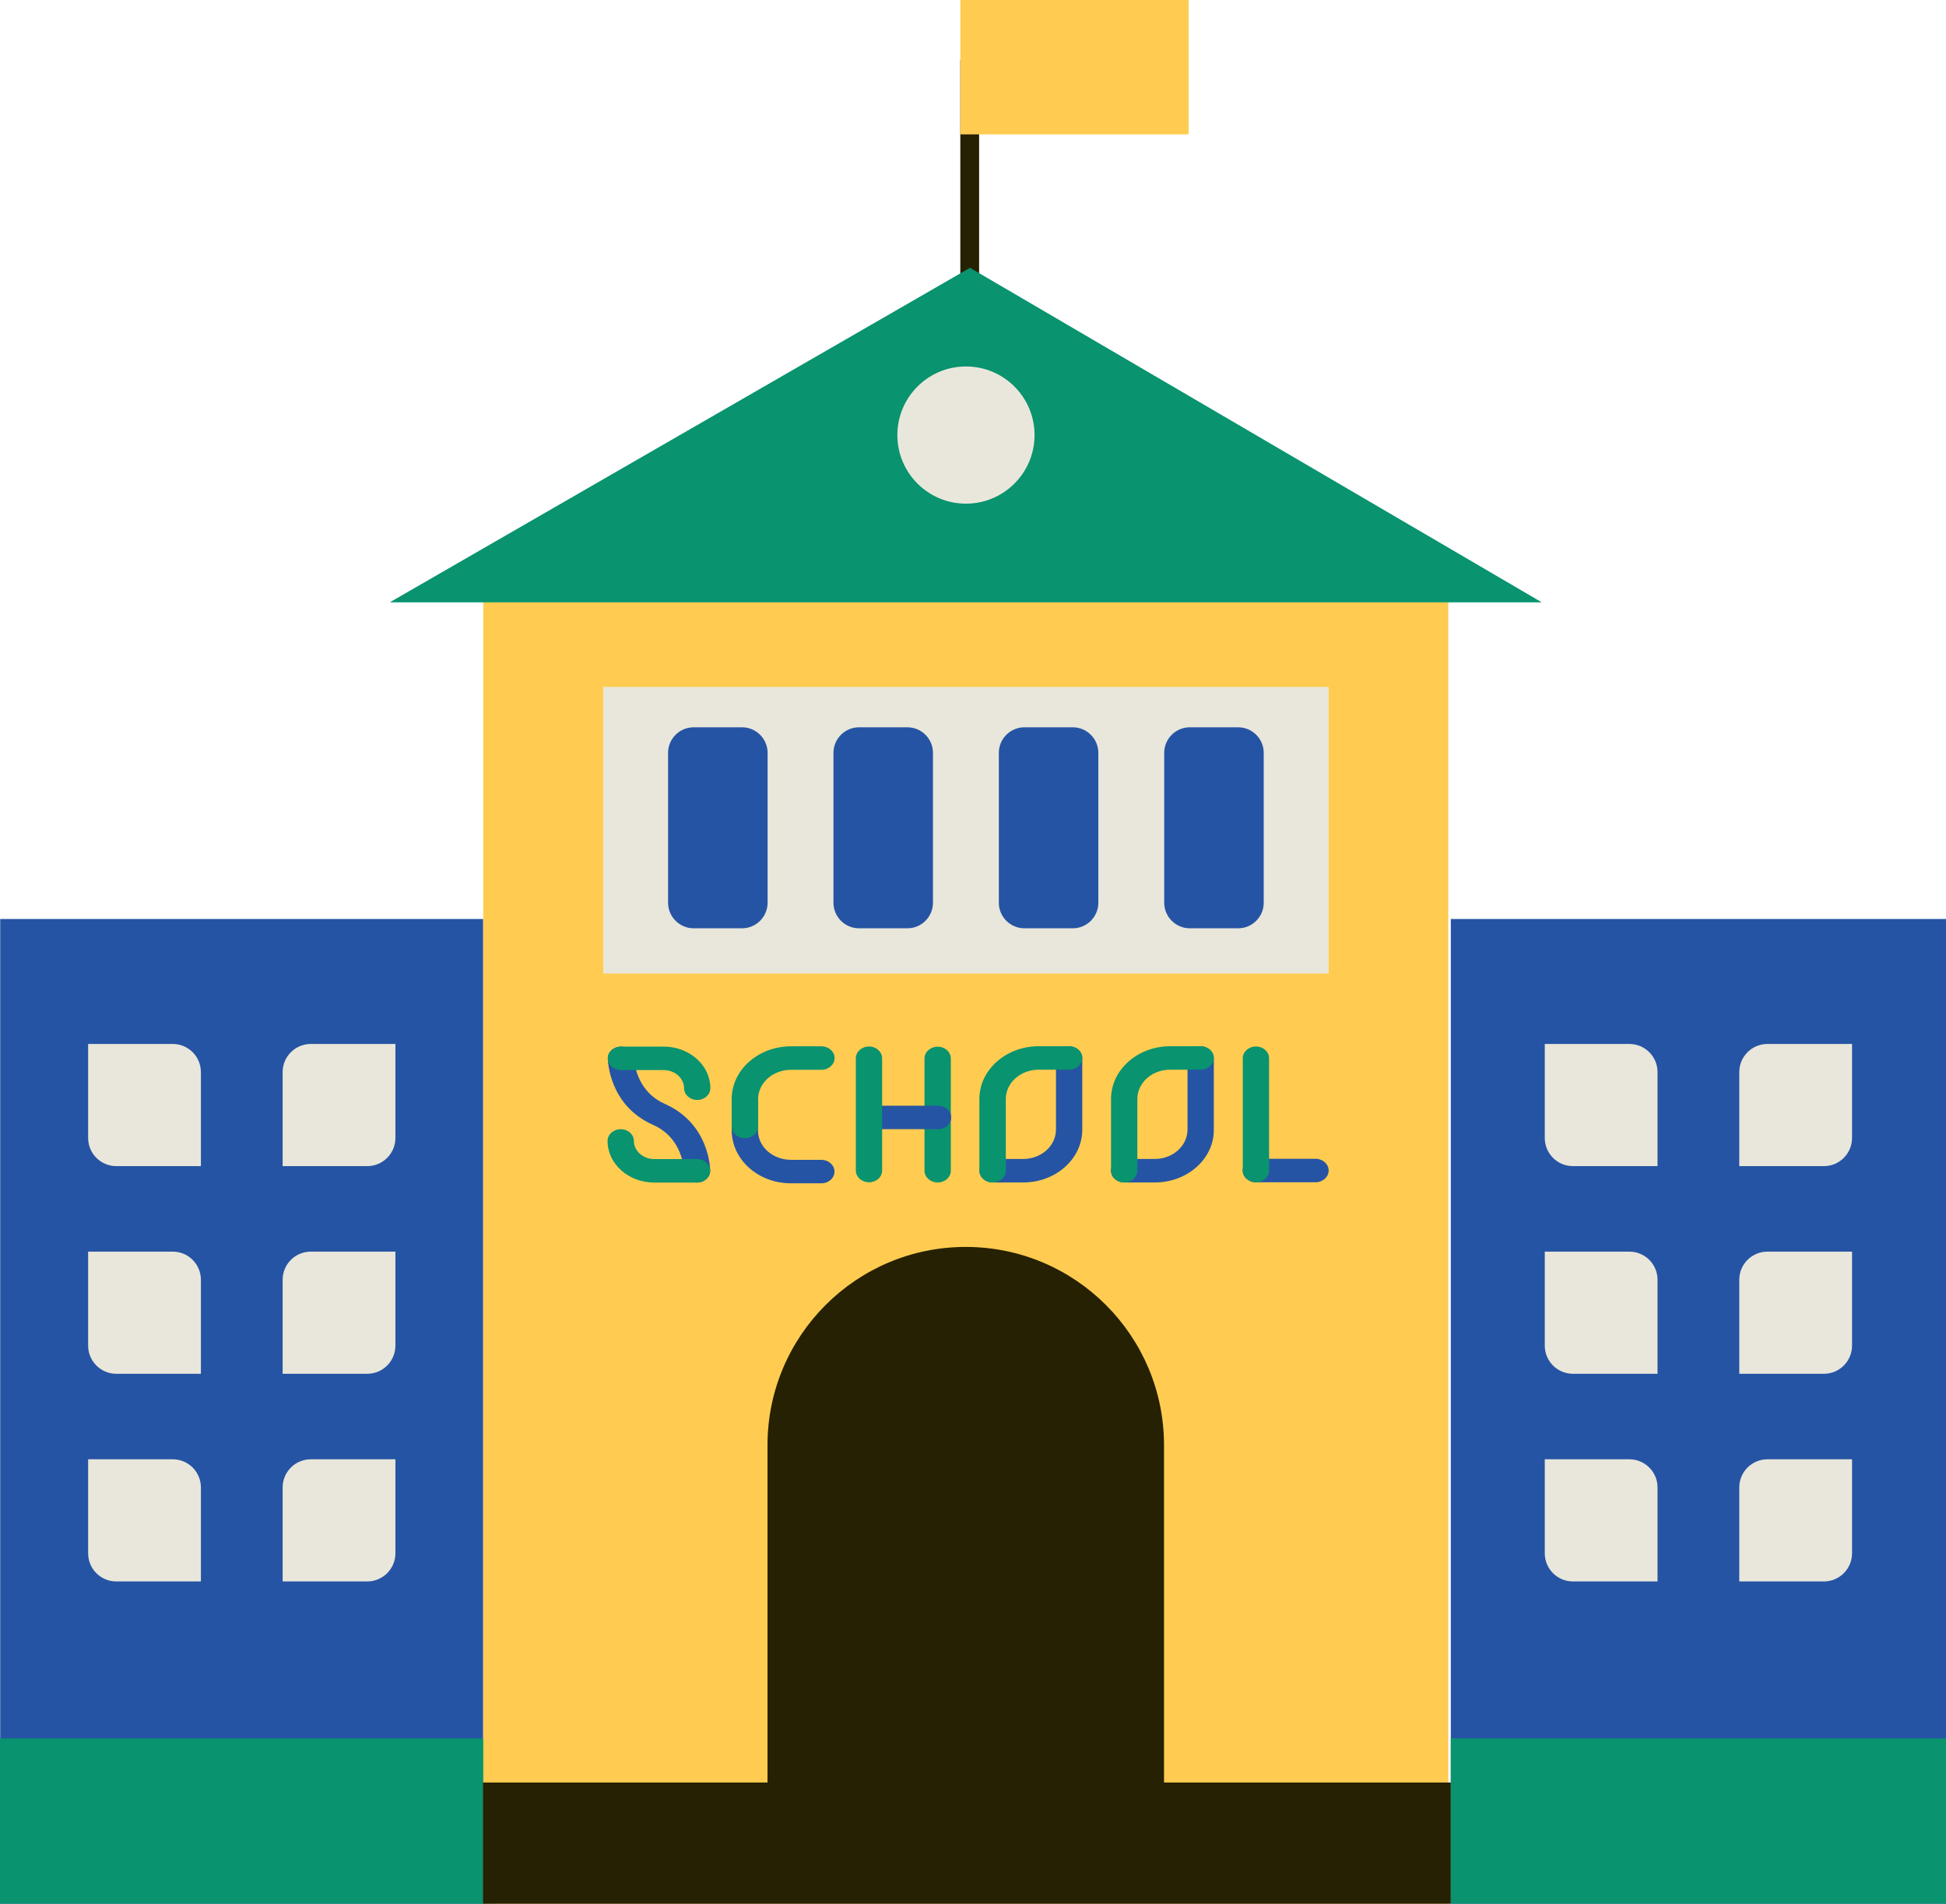 <?xml version="1.0" encoding="UTF-8"?><svg xmlns="http://www.w3.org/2000/svg" xmlns:xlink="http://www.w3.org/1999/xlink" height="2026.0" preserveAspectRatio="xMidYMid meet" version="1.0" viewBox="0.0 0.0 2071.0 2026.0" width="2071.0" zoomAndPan="magnify"><g><g id="change1_7"><path d="M0.2 978H514.2V2026H0.2z" fill="#2654a4"/></g><g id="change1_8"><path d="M1544 978H2071V2026H1544z" fill="#2654a4"/></g><g id="change2_9"><path d="M0 1850H527V2026H0z" fill="#09936f"/></g><g id="change3_1"><path d="M1022 64H1042V295.6H1022z" fill="#262103"/></g><g id="change4_1"><path d="M514.3 627H1541.3V2026H514.3z" fill="#ffcc51"/></g><g id="change5_1"><path d="M93.8,1111h90c16.6,0,30,13.4,30,30l0,0v100l0,0h-90c-16.6,0-30-13.4-30-30V1111L93.8,1111z" fill="#e9e7db"/></g><g id="change5_2"><path d="M93.8,1332h90c16.6,0,30,13.4,30,30v100l0,0h-90c-16.6,0-30-13.4-30-30l0,0V1332L93.8,1332z" fill="#e9e7db"/></g><g id="change5_3"><path d="M93.8,1553h90c16.6,0,30,13.4,30,30l0,0v100l0,0h-90c-16.6,0-30-13.4-30-30l0,0V1553L93.8,1553z" fill="#e9e7db"/></g><g id="change5_4"><path d="M330.8,1111h90l0,0v100c0,16.6-13.4,30-30,30h-90l0,0v-100C300.8,1124.4,314.2,1111,330.8,1111L330.8,1111z" fill="#e9e7db"/></g><g id="change5_5"><path d="M330.8,1332h90l0,0v100c0,16.6-13.4,30-30,30l0,0h-90l0,0v-100C300.8,1345.4,314.2,1332,330.8,1332z" fill="#e9e7db"/></g><g id="change5_6"><path d="M330.8,1553h90l0,0v100c0,16.6-13.4,30-30,30l0,0h-90l0,0v-100C300.8,1566.4,314.2,1553,330.8,1553L330.8,1553 z" fill="#e9e7db"/></g><g id="change5_7"><path d="M1644,1111h90c16.6,0,30,13.4,30,30l0,0v100l0,0h-90c-16.6,0-30-13.4-30-30V1111L1644,1111z" fill="#e9e7db"/></g><g id="change5_8"><path d="M1644,1332h90c16.6,0,30,13.4,30,30v100l0,0h-90c-16.6,0-30-13.4-30-30l0,0V1332L1644,1332z" fill="#e9e7db"/></g><g id="change5_9"><path d="M1644,1553h90c16.6,0,30,13.4,30,30l0,0v100l0,0h-90c-16.6,0-30-13.4-30-30l0,0V1553L1644,1553z" fill="#e9e7db"/></g><g id="change5_10"><path d="M1881,1111h90l0,0v100c0,16.6-13.4,30-30,30h-90l0,0v-100C1851,1124.4,1864.4,1111,1881,1111L1881,1111z" fill="#e9e7db"/></g><g id="change5_11"><path d="M1881,1332h90l0,0v100c0,16.6-13.4,30-30,30l0,0h-90l0,0v-100C1851,1345.4,1864.4,1332,1881,1332z" fill="#e9e7db"/></g><g id="change5_12"><path d="M1881,1553h90l0,0v100c0,16.6-13.4,30-30,30l0,0h-90l0,0v-100C1851,1566.4,1864.4,1553,1881,1553L1881,1553z" fill="#e9e7db"/></g><g id="change2_10"><path d="M1544 1850H2071V2026H1544z" fill="#09936f"/></g><g id="change3_2"><path d="M514 1897H1544V2026H514z" fill="#262103"/></g><g id="change3_3"><path d="M1027.8,1327L1027.8,1327c116.5,0,211,94.5,211,211l0,0v385l0,0h-422l0,0v-385 C816.8,1421.5,911.3,1327,1027.8,1327L1027.8,1327z" fill="#262103"/></g><g id="change5_13"><path d="M642 731H1414V1036H642z" fill="#e9e7db"/></g><g id="change1_9"><path d="M738.2,774h51.5c15,0,27.2,12.2,27.2,27.2v159.5c0,15-12.2,27.2-27.2,27.2h-51.5c-15,0-27.2-12.2-27.2-27.2 V801.2C711,786.2,723.2,774,738.2,774z" fill="#2654a4"/></g><g id="change1_10"><path d="M914.2,774h51.5c15,0,27.2,12.2,27.2,27.2v159.5c0,15-12.2,27.2-27.2,27.2h-51.5c-15,0-27.2-12.2-27.2-27.2 V801.2C887,786.2,899.2,774,914.2,774z" fill="#2654a4"/></g><g id="change1_11"><path d="M1090.2,774h51.5c15,0,27.2,12.2,27.2,27.2v159.5c0,15-12.2,27.2-27.2,27.2h-51.5c-15,0-27.2-12.2-27.2-27.2 V801.2C1063,786.2,1075.2,774,1090.2,774z" fill="#2654a4"/></g><g id="change1_12"><path d="M1266.2,774h51.5c15,0,27.2,12.2,27.2,27.2v159.5c0,15-12.2,27.2-27.2,27.2h-51.5c-15,0-27.2-12.2-27.2-27.2 V801.2C1239,786.2,1251.2,774,1266.2,774z" fill="#2654a4"/></g><g id="change2_11"><path d="M1032.3 285L414.8 641 1640.8 641z" fill="#09936f"/></g><g id="change5_14"><circle cx="1028" cy="463" fill="#e9e7db" r="73"/></g><g id="change4_2"><path d="M1022 0H1265V143H1022z" fill="#ffcc51"/></g></g><g><g id="change1_1"><path d="M741.8,1258.5c-7.7,0-14-5.6-14-12.5c0-1.3-0.8-34.7-32.8-48.9c-47.2-20.9-48.1-68.7-48.1-70.7 c-0.1-6.9,6.2-12.5,13.9-12.6c7.7-0.1,14,5.5,14.1,12.4c0,1.5,1,34.5,32.5,48.5c47.8,21.2,48.4,69.2,48.4,71.3 C755.7,1252.9,749.5,1258.5,741.8,1258.5z" fill="#2654a4"/></g><g id="change2_1"><path d="M742,1170.6c-7.7,0-14-5.6-14-12.5l0,0c0-10.6-9.7-19.3-21.7-19.3h-45.5c-7.7,0-14-5.6-14-12.5 s6.3-12.5,14-12.5h45.5c27.4,0,49.7,19.8,49.7,44.3C756,1165,749.7,1170.6,742,1170.6L742,1170.6z" fill="#09936f"/></g><g id="change2_2"><path d="M741.8,1258.5h-45.5c-27.4,0-49.7-19.8-49.7-44.3c0-6.9,6.3-12.5,14-12.5c7.7,0,14,5.6,14,12.5 c0,10.6,9.7,19.3,21.7,19.3h45.5c7.7,0,14,5.6,14,12.5S749.5,1258.5,741.8,1258.5z" fill="#09936f"/></g><g id="change1_2"><path d="M1400,1258.2h-63.5c-7.7,0-14-5.6-14-12.5s6.3-12.5,14-12.5h63.5c7.7,0,14,5.6,14,12.5 S1407.7,1258.2,1400,1258.2z" fill="#2654a4"/></g><g id="change2_3"><path d="M1336.6,1258.2c-7.7,0-14-5.6-14-12.5v-119.5c0-6.9,6.3-12.5,14-12.5s14,5.6,14,12.5v119.5 C1350.6,1252.6,1344.3,1258.2,1336.6,1258.2z" fill="#09936f"/></g><g id="change1_3"><path d="M1088.9,1258.4h-32.5c-7.7,0-14-5.6-14-12.5s6.3-12.5,14-12.5h32.5c19.2,0,34.8-13.9,34.9-31.1V1126 c0-6.9,6.3-12.5,14-12.5c7.7,0,14,5.6,14,12.5v76.4C1151.7,1233.3,1123.6,1258.4,1088.9,1258.4z" fill="#2654a4"/></g><g id="change2_4"><path d="M1056.3,1258.4c-7.7,0-14-5.6-14-12.5v-76.4c0-30.9,28.2-56,63-56.1h32.5c7.7,0,14,5.6,14,12.5 s-6.3,12.5-14,12.5h-32.5c-19.2,0-34.8,13.9-34.9,31.1v76.4C1070.4,1252.8,1064.1,1258.4,1056.3,1258.4z" fill="#09936f"/></g><g id="change1_4"><path d="M1228.9,1258.4h-32.5c-7.7,0-14-5.6-14-12.5s6.3-12.5,14-12.5h32.5c19.2,0,34.8-13.9,34.9-31.1V1126 c0-6.9,6.3-12.5,14-12.5c7.7,0,14,5.6,14,12.5v76.4C1291.9,1233.3,1263.7,1258.4,1228.9,1258.4z" fill="#2654a4"/></g><g id="change2_5"><path d="M1196.4,1258.4c-7.7,0-14-5.6-14-12.5v-76.4c0-30.9,28.2-56,62.8-56.1h32.5c7.7,0,14,5.6,14,12.5 s-6.3,12.5-14,12.5h-32.5c-19.2,0-34.8,13.9-34.8,31.1v76.4C1210.4,1252.8,1204.1,1258.4,1196.4,1258.4z" fill="#09936f"/></g><g id="change1_5"><path d="M874.2,1259.3h-32.5c-34.7,0-62.8-25.1-63-56.1V1174c0-6.9,6.3-12.5,14-12.5c7.7,0,14,5.6,14,12.5v29.2 c0,17.1,15.6,31,34.9,31.1h32.5c7.7,0,14,5.6,14,12.5S881.9,1259.3,874.2,1259.3z" fill="#2654a4"/></g><g id="change2_6"><path d="M792.7,1211.3c-7.7,0-14-5.6-14-12.5l0,0v-29.2c0-30.9,28.2-56,63-56.1h32.5c7.7,0,14,5.6,14,12.5 s-6.3,12.5-14,12.5h-32.5c-19.2,0-34.8,13.9-34.9,31.1v29.2C806.7,1205.7,800.6,1211.3,792.7,1211.3L792.7,1211.3z" fill="#09936f"/></g><g id="change2_7"><path d="M997.9,1258.4c-7.7,0-14-5.6-14-12.5v-119.5c0-6.9,6.3-12.5,14-12.5s14,5.6,14,12.5v119.5 C1011.9,1252.8,1005.6,1258.4,997.9,1258.4z" fill="#09936f"/></g><g id="change1_6"><path d="M998.3,1201.7h-63.4c-7.7,0-14-5.6-14-12.5s6.3-12.5,14-12.5h63.4c7.7,0,14,5.6,14,12.5 S1006.1,1201.7,998.3,1201.7z" fill="#2654a4"/></g><g id="change2_8"><path d="M924.8,1258.2c-7.7,0-14-5.6-14-12.5v-119.5c0-6.9,6.3-12.5,14-12.5s14,5.6,14,12.5v119.5 C938.8,1252.6,932.6,1258.2,924.8,1258.2z" fill="#09936f"/></g></g></svg>